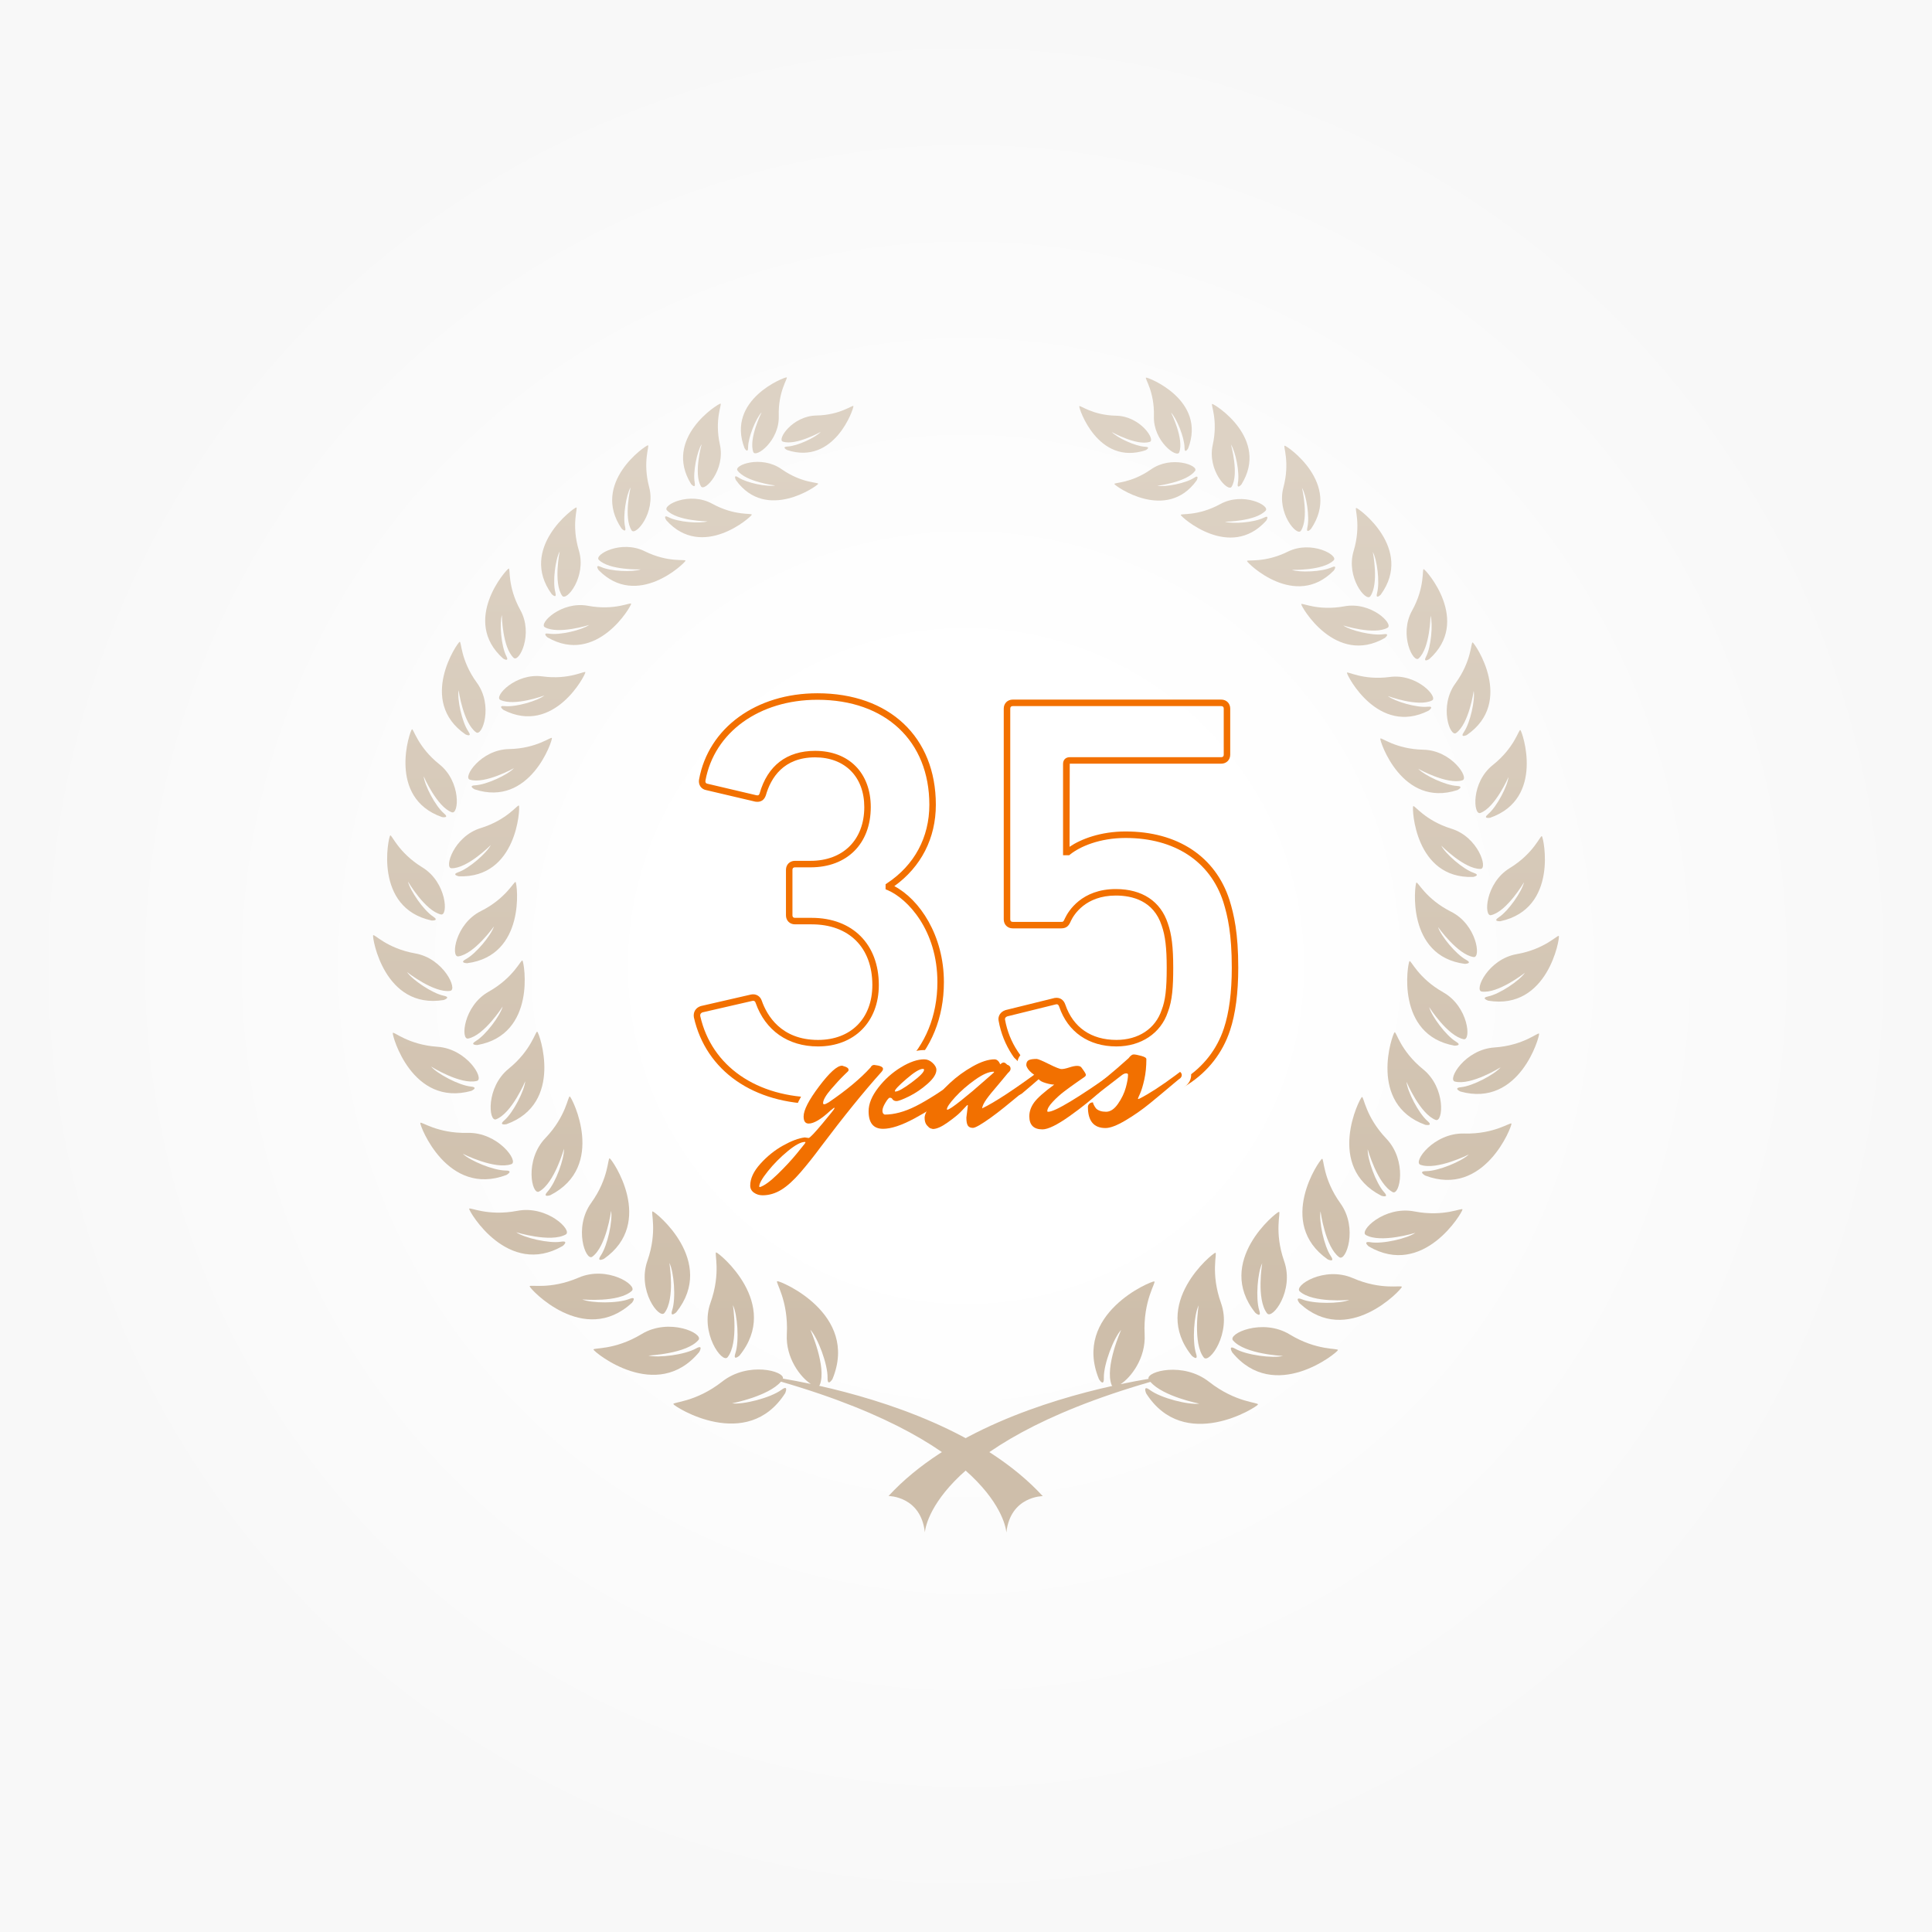<?xml version="1.0" encoding="UTF-8"?><svg id="_レイヤー_2" xmlns="http://www.w3.org/2000/svg" width="208" height="208" xmlns:xlink="http://www.w3.org/1999/xlink" viewBox="0 0 208 208"><rect x="0" y="0" width="208" height="208" fill="#333333" stroke="none"/><defs><style>.cls-1{fill:url(#_名称未設定グラデーション_32-9);}.cls-1,.cls-2,.cls-3,.cls-4,.cls-5,.cls-6,.cls-7,.cls-8,.cls-9,.cls-10,.cls-11,.cls-12,.cls-13,.cls-14,.cls-15,.cls-16,.cls-17,.cls-18,.cls-19,.cls-20,.cls-21,.cls-22,.cls-23,.cls-24,.cls-25,.cls-26,.cls-27,.cls-28,.cls-29,.cls-30,.cls-31,.cls-32,.cls-33,.cls-34,.cls-35,.cls-36,.cls-37,.cls-38,.cls-39,.cls-40,.cls-41,.cls-42,.cls-43,.cls-44,.cls-45,.cls-46,.cls-47,.cls-48,.cls-49,.cls-50,.cls-51,.cls-52,.cls-53,.cls-54,.cls-55,.cls-56,.cls-57,.cls-58,.cls-59,.cls-60,.cls-61,.cls-62,.cls-63{stroke-width:0px;}.cls-2{fill:url(#_名称未設定グラデーション_32-2);}.cls-3{fill:url(#_名称未設定グラデーション_32-4);}.cls-4{fill:url(#_名称未設定グラデーション_32-8);}.cls-5{fill:url(#_名称未設定グラデーション_32-7);}.cls-6{fill:url(#_名称未設定グラデーション_32-6);}.cls-7{fill:url(#_名称未設定グラデーション_32-3);}.cls-8{fill:url(#_名称未設定グラデーション_32-5);}.cls-9{fill:url(#_名称未設定グラデーション_28);}.cls-10{fill:url(#_名称未設定グラデーション_32);}.cls-11{fill:url(#_名称未設定グラデーション_32-24);}.cls-12{fill:url(#_名称未設定グラデーション_32-27);}.cls-13{fill:url(#_名称未設定グラデーション_32-21);}.cls-14{fill:url(#_名称未設定グラデーション_32-22);}.cls-15{fill:url(#_名称未設定グラデーション_32-20);}.cls-16{fill:url(#_名称未設定グラデーション_32-23);}.cls-17{fill:url(#_名称未設定グラデーション_32-28);}.cls-18{fill:url(#_名称未設定グラデーション_32-29);}.cls-19{fill:url(#_名称未設定グラデーション_32-19);}.cls-20{fill:url(#_名称未設定グラデーション_32-14);}.cls-21{fill:url(#_名称未設定グラデーション_32-12);}.cls-22{fill:url(#_名称未設定グラデーション_32-11);}.cls-23{fill:url(#_名称未設定グラデーション_32-13);}.cls-24{fill:url(#_名称未設定グラデーション_32-17);}.cls-25{fill:url(#_名称未設定グラデーション_32-16);}.cls-26{fill:url(#_名称未設定グラデーション_32-15);}.cls-27{fill:url(#_名称未設定グラデーション_32-26);}.cls-28{fill:url(#_名称未設定グラデーション_32-25);}.cls-29{fill:url(#_名称未設定グラデーション_32-18);}.cls-30{fill:url(#_名称未設定グラデーション_32-52);}.cls-31{fill:url(#_名称未設定グラデーション_32-54);}.cls-32{fill:url(#_名称未設定グラデーション_32-53);}.cls-33{fill:url(#_名称未設定グラデーション_32-55);}.cls-34{fill:url(#_名称未設定グラデーション_32-56);}.cls-35{fill:url(#_名称未設定グラデーション_32-10);}.cls-36{fill:url(#_名称未設定グラデーション_32-37);}.cls-37{fill:url(#_名称未設定グラデーション_32-34);}.cls-38{fill:url(#_名称未設定グラデーション_32-30);}.cls-39{fill:url(#_名称未設定グラデーション_32-33);}.cls-40{fill:url(#_名称未設定グラデーション_32-36);}.cls-41{fill:url(#_名称未設定グラデーション_32-39);}.cls-42{fill:url(#_名称未設定グラデーション_32-35);}.cls-43{fill:url(#_名称未設定グラデーション_32-32);}.cls-44{fill:url(#_名称未設定グラデーション_32-60);}.cls-45{fill:url(#_名称未設定グラデーション_32-59);}.cls-46{fill:url(#_名称未設定グラデーション_32-58);}.cls-47{fill:url(#_名称未設定グラデーション_32-57);}.cls-48{fill:url(#_名称未設定グラデーション_32-51);}.cls-49{fill:url(#_名称未設定グラデーション_32-50);}.cls-50{fill:url(#_名称未設定グラデーション_32-38);}.cls-51{fill:url(#_名称未設定グラデーション_32-31);}.cls-52{fill:url(#_名称未設定グラデーション_32-44);}.cls-53{fill:url(#_名称未設定グラデーション_32-42);}.cls-54{fill:url(#_名称未設定グラデーション_32-41);}.cls-55{fill:url(#_名称未設定グラデーション_32-47);}.cls-56{fill:url(#_名称未設定グラデーション_32-40);}.cls-57{fill:url(#_名称未設定グラデーション_32-43);}.cls-58{fill:url(#_名称未設定グラデーション_32-49);}.cls-59{fill:url(#_名称未設定グラデーション_32-48);}.cls-60{fill:url(#_名称未設定グラデーション_32-45);}.cls-61{fill:url(#_名称未設定グラデーション_32-46);}.cls-62{fill:#fff;}.cls-63{fill:#f27000;}</style><radialGradient id="_名称未設定グラデーション_28" cx="104" cy="104" fx="104" fy="104" r="104" gradientUnits="userSpaceOnUse"><stop offset=".3" stop-color="#fff"/><stop offset="1" stop-color="#f8f8f8"/></radialGradient><linearGradient id="_名称未設定グラデーション_32" x1="78.674" y1="49.533" x2="78.674" y2="143.192" gradientUnits="userSpaceOnUse"><stop offset="0" stop-color="#ddd2c4"/><stop offset="1" stop-color="#cebeaa"/></linearGradient><linearGradient id="_名称未設定グラデーション_32-2" x1="71.852" y1="49.533" x2="71.852" y2="143.192" xlink:href="#_名称未設定グラデーション_32"/><linearGradient id="_名称未設定グラデーション_32-3" x1="65.197" y1="49.533" x2="65.197" y2="143.192" xlink:href="#_名称未設定グラデーション_32"/><linearGradient id="_名称未設定グラデーション_32-4" x1="59.966" y1="49.533" x2="59.966" y2="143.192" xlink:href="#_名称未設定グラデーション_32"/><linearGradient id="_名称未設定グラデーション_32-5" x1="55.715" y1="49.533" x2="55.715" y2="143.192" xlink:href="#_名称未設定グラデーション_32"/><linearGradient id="_名称未設定グラデーション_32-6" x1="53.246" y1="49.533" x2="53.246" y2="143.192" xlink:href="#_名称未設定グラデーション_32"/><linearGradient id="_名称未設定グラデーション_32-7" x1="52.324" y1="49.533" x2="52.324" y2="143.192" xlink:href="#_名称未設定グラデーション_32"/><linearGradient id="_名称未設定グラデーション_32-8" x1="52.119" y1="49.533" x2="52.119" y2="143.192" xlink:href="#_名称未設定グラデーション_32"/><linearGradient id="_名称未設定グラデーション_32-9" x1="54.916" y1="49.533" x2="54.916" y2="143.192" xlink:href="#_名称未設定グラデーション_32"/><linearGradient id="_名称未設定グラデーション_32-10" x1="58.378" y1="49.533" x2="58.378" y2="143.192" xlink:href="#_名称未設定グラデーション_32"/><linearGradient id="_名称未設定グラデーション_32-11" x1="63.245" y1="49.533" x2="63.245" y2="143.192" xlink:href="#_名称未設定グラデーション_32"/><linearGradient id="_名称未設定グラデーション_32-12" x1="69.05" y1="49.533" x2="69.05" y2="143.192" xlink:href="#_名称未設定グラデーション_32"/><linearGradient id="_名称未設定グラデーション_32-13" x1="76.271" y1="49.537" x2="76.271" y2="143.196" xlink:href="#_名称未設定グラデーション_32"/><linearGradient id="_名称未設定グラデーション_32-14" x1="83.613" y1="49.533" x2="83.613" y2="143.192" xlink:href="#_名称未設定グラデーション_32"/><linearGradient id="_名称未設定グラデーション_32-15" x1="88.009" y1="49.533" x2="88.009" y2="143.192" xlink:href="#_名称未設定グラデーション_32"/><linearGradient id="_名称未設定グラデーション_32-16" x1="69.662" y1="49.533" x2="69.662" y2="143.192" xlink:href="#_名称未設定グラデーション_32"/><linearGradient id="_名称未設定グラデーション_32-17" x1="62.63" y1="49.533" x2="62.63" y2="143.192" xlink:href="#_名称未設定グラデーション_32"/><linearGradient id="_名称未設定グラデーション_32-18" x1="55.773" y1="49.533" x2="55.773" y2="143.192" xlink:href="#_名称未設定グラデーション_32"/><linearGradient id="_名称未設定グラデーション_32-19" x1="50.236" y1="49.533" x2="50.236" y2="143.192" xlink:href="#_名称未設定グラデーション_32"/><linearGradient id="_名称未設定グラデーション_32-20" x1="46.913" y1="49.533" x2="46.913" y2="143.192" xlink:href="#_名称未設定グラデーション_32"/><linearGradient id="_名称未設定グラデーション_32-21" x1="44.431" y1="49.533" x2="44.431" y2="143.192" xlink:href="#_名称未設定グラデーション_32"/><linearGradient id="_名称未設定グラデーション_32-22" x1="44.788" y1="49.533" x2="44.788" y2="143.192" xlink:href="#_名称未設定グラデーション_32"/><linearGradient id="_名称未設定グラデーション_32-23" x1="46.416" y1="49.533" x2="46.416" y2="143.192" xlink:href="#_名称未設定グラデーション_32"/><linearGradient id="_名称未設定グラデーション_32-24" x1="49.925" y1="49.533" x2="49.925" y2="143.192" xlink:href="#_名称未設定グラデーション_32"/><linearGradient id="_名称未設定グラデーション_32-25" x1="54.421" y1="49.533" x2="54.421" y2="143.192" xlink:href="#_名称未設定グラデーション_32"/><linearGradient id="_名称未設定グラデーション_32-26" x1="60.383" y1="49.533" x2="60.383" y2="143.192" xlink:href="#_名称未設定グラデーション_32"/><linearGradient id="_名称未設定グラデーション_32-27" x1="67.971" y1="49.533" x2="67.971" y2="143.192" xlink:href="#_名称未設定グラデーション_32"/><linearGradient id="_名称未設定グラデーション_32-28" x1="75.573" y1="49.533" x2="75.573" y2="143.192" xlink:href="#_名称未設定グラデーション_32"/><linearGradient id="_名称未設定グラデーション_32-29" x1="82.237" y1="49.533" x2="82.237" y2="143.192" xlink:href="#_名称未設定グラデーション_32"/><linearGradient id="_名称未設定グラデーション_32-30" x1="92.378" y1="49.533" x2="92.378" y2="143.192" xlink:href="#_名称未設定グラデーション_32"/><linearGradient id="_名称未設定グラデーション_32-31" x1="129.269" y1="49.533" x2="129.269" y2="143.192" xlink:href="#_名称未設定グラデーション_32"/><linearGradient id="_名称未設定グラデーション_32-32" x1="136.098" y1="49.533" x2="136.098" y2="143.192" xlink:href="#_名称未設定グラデーション_32"/><linearGradient id="_名称未設定グラデーション_32-33" x1="142.76" y1="49.533" x2="142.76" y2="143.192" xlink:href="#_名称未設定グラデーション_32"/><linearGradient id="_名称未設定グラデーション_32-34" x1="147.998" y1="49.533" x2="147.998" y2="143.192" xlink:href="#_名称未設定グラデーション_32"/><linearGradient id="_名称未設定グラデーション_32-35" x1="152.263" y1="49.533" x2="152.263" y2="143.192" xlink:href="#_名称未設定グラデーション_32"/><linearGradient id="_名称未設定グラデーション_32-36" x1="154.741" y1="49.533" x2="154.741" y2="143.192" xlink:href="#_名称未設定グラデーション_32"/><linearGradient id="_名称未設定グラデーション_32-37" x1="155.672" y1="49.533" x2="155.672" y2="143.192" xlink:href="#_名称未設定グラデーション_32"/><linearGradient id="_名称未設定グラデーション_32-38" x1="155.891" y1="49.533" x2="155.891" y2="143.192" xlink:href="#_名称未設定グラデーション_32"/><linearGradient id="_名称未設定グラデーション_32-39" x1="153.108" y1="49.533" x2="153.108" y2="143.192" xlink:href="#_名称未設定グラデーション_32"/><linearGradient id="_名称未設定グラデーション_32-40" x1="149.655" y1="49.533" x2="149.655" y2="143.192" xlink:href="#_名称未設定グラデーション_32"/><linearGradient id="_名称未設定グラデーション_32-41" x1="144.797" y1="49.533" x2="144.797" y2="143.192" xlink:href="#_名称未設定グラデーション_32"/><linearGradient id="_名称未設定グラデーション_32-42" x1="139" y1="49.533" x2="139" y2="143.192" xlink:href="#_名称未設定グラデーション_32"/><linearGradient id="_名称未設定グラデーション_32-43" x1="131.785" y1="49.533" x2="131.785" y2="143.192" xlink:href="#_名称未設定グラデーション_32"/><linearGradient id="_名称未設定グラデーション_32-44" x1="124.451" y1="49.533" x2="124.451" y2="143.192" xlink:href="#_名称未設定グラデーション_32"/><linearGradient id="_名称未設定グラデーション_32-45" x1="120.06" y1="49.533" x2="120.06" y2="143.192" xlink:href="#_名称未設定グラデーション_32"/><linearGradient id="_名称未設定グラデーション_32-46" x1="115.546" y1="49.533" x2="115.546" y2="143.192" xlink:href="#_名称未設定グラデーション_32"/><linearGradient id="_名称未設定グラデーション_32-47" x1="138.278" y1="49.533" x2="138.278" y2="143.192" xlink:href="#_名称未設定グラデーション_32"/><linearGradient id="_名称未設定グラデーション_32-48" x1="145.317" y1="49.533" x2="145.317" y2="143.192" xlink:href="#_名称未設定グラデーション_32"/><linearGradient id="_名称未設定グラデーション_32-49" x1="152.186" y1="49.533" x2="152.186" y2="143.192" xlink:href="#_名称未設定グラデーション_32"/><linearGradient id="_名称未設定グラデーション_32-50" x1="157.735" y1="49.533" x2="157.735" y2="143.192" xlink:href="#_名称未設定グラデーション_32"/><linearGradient id="_名称未設定グラデーション_32-51" x1="161.068" y1="49.533" x2="161.068" y2="143.192" xlink:href="#_名称未設定グラデーション_32"/><linearGradient id="_名称未設定グラデーション_32-52" x1="163.563" y1="49.533" x2="163.563" y2="143.192" xlink:href="#_名称未設定グラデーション_32"/><linearGradient id="_名称未設定グラデーション_32-53" x1="163.215" y1="49.533" x2="163.215" y2="143.192" xlink:href="#_名称未設定グラデーション_32"/><linearGradient id="_名称未設定グラデーション_32-54" x1="161.604" y1="49.533" x2="161.604" y2="143.192" xlink:href="#_名称未設定グラデーション_32"/><linearGradient id="_名称未設定グラデーション_32-55" x1="158.105" y1="49.533" x2="158.105" y2="143.192" xlink:href="#_名称未設定グラデーション_32"/><linearGradient id="_名称未設定グラデーション_32-56" x1="153.62" y1="49.533" x2="153.62" y2="143.192" xlink:href="#_名称未設定グラデーション_32"/><linearGradient id="_名称未設定グラデーション_32-57" x1="147.667" y1="49.533" x2="147.667" y2="143.192" xlink:href="#_名称未設定グラデーション_32"/><linearGradient id="_名称未設定グラデーション_32-58" x1="140.088" y1="49.533" x2="140.088" y2="143.192" xlink:href="#_名称未設定グラデーション_32"/><linearGradient id="_名称未設定グラデーション_32-59" x1="132.492" y1="49.533" x2="132.492" y2="143.192" xlink:href="#_名称未設定グラデーション_32"/><linearGradient id="_名称未設定グラデーション_32-60" x1="125.834" y1="49.533" x2="125.834" y2="143.192" xlink:href="#_名称未設定グラデーション_32"/></defs><rect class="cls-9" width="208" height="208"/><path class="cls-63" d="M88.065,118.859c-6.942,0-12.062-3.573-13.36-9.325-.096-.567.191-1.036.726-1.215l.033-.009,5.395-1.24c.52-.104.985.161,1.153.664.551,1.575,2.073,4.225,6.054,4.225,3.554,0,5.851-2.32,5.851-5.912,0-4.029-2.503-6.532-6.532-6.532h-1.798c-.562,0-.97-.408-.97-.969v-4.898c0-.562.407-.97.97-.97h1.674c3.516,0,5.788-2.271,5.788-5.787,0-3.252-2.077-5.354-5.292-5.354-3.42,0-4.772,2.222-5.305,4.086-.18.538-.579.775-1.139.683l-5.292-1.244c-.253-.042-.483-.188-.625-.407-.133-.206-.182-.467-.136-.736,1.015-5.553,6.137-9.281,12.744-9.281,7.745,0,12.749,4.712,12.749,12.005,0,3.591-1.583,6.683-4.471,8.759,2.723,1.433,5.338,5.304,5.338,10.335,0,7.726-5.573,13.122-13.555,13.122ZM75.639,108.988c-.139.05-.288.162-.247.411,1.22,5.396,6.077,8.76,12.674,8.76,7.569,0,12.855-5.108,12.855-12.421,0-5.596-3.209-8.991-5.366-9.907l-.213-.091v-.544l.157-.104c2.937-1.939,4.555-4.939,4.555-8.449,0-6.868-4.73-11.305-12.05-11.305-6.259,0-11.104,3.497-12.055,8.702-.016.091-.004.176.034.235.034.053.094.087.175.101l5.292,1.244c.207.034.272-.022.332-.204.854-2.991,2.922-4.579,5.974-4.579,3.64,0,5.991,2.376,5.991,6.054,0,3.94-2.546,6.487-6.487,6.487h-1.674c-.18,0-.271.091-.271.27v4.898c0,.179.091.269.271.269h1.798c4.394,0,7.231,2.839,7.231,7.232,0,3.955-2.632,6.612-6.55,6.612-3.223,0-5.671-1.712-6.716-4.698-.022-.067-.087-.259-.344-.206l-5.367,1.234Z"/><path class="cls-63" d="M120.194,118.859c-6.628,0-11.725-3.604-12.683-8.968-.098-.491.202-.962.73-1.138l.026-.008,5.27-1.302c.555-.094.979.179,1.16.725.836,2.443,2.788,3.79,5.496,3.79,2.378,0,4.2-1.208,4.875-3.232.396-1.018.541-2.243.541-4.539,0-2.136-.156-3.449-.539-4.534-.87-2.678-3.166-3.238-4.939-3.238-3.277,0-4.525,2.078-4.83,2.715-.196.458-.404.819-1.06.819h-5.208c-.562,0-.969-.408-.969-.97v-22.69c0-.562.407-.97.969-.97h22.443c.562,0,.97.408.97.97v4.959c0,.562-.407.97-.97.97h-16.306l-.021,8.95c1.239-.843,3.361-1.652,6.034-1.652,5.588,0,9.664,2.687,11.183,7.371.492,1.588.946,3.568.946,7.3,0,2.711-.298,4.98-.885,6.744-1.609,4.889-6.298,7.927-12.235,7.927ZM108.451,109.421c-.182.065-.279.197-.251.34.896,5.025,5.717,8.397,11.994,8.397,5.625,0,10.059-2.854,11.571-7.447.563-1.694.85-3.889.85-6.524,0-3.639-.439-5.557-.914-7.089-1.418-4.372-5.251-6.882-10.516-6.882-2.791,0-4.918.92-5.979,1.781l-.097.079h-.66v-9.835c0-.438.283-.722.722-.722h16.306c.18,0,.271-.091.271-.27v-4.959c0-.179-.091-.27-.271-.27h-22.443c-.179,0-.27.091-.27.27v22.69c0,.179.091.27.27.27h5.208c.209,0,.247,0,.423-.408.354-.743,1.78-3.126,5.467-3.126,2.835,0,4.824,1.319,5.603,3.713.408,1.157.575,2.538.575,4.759,0,2.025-.097,3.531-.582,4.776-.758,2.273-2.88,3.695-5.533,3.695-2.987,0-5.232-1.555-6.159-4.266-.094-.282-.224-.288-.355-.264l-5.229,1.292Z"/><path class="cls-62" d="M127.667,114.612l-.604-.473-1.094.819c-.627.465-1.209.877-1.744,1.234.129-.662.194-1.389.194-2.165,0-.442-.227-1.029-1.306-1.319-.479-.128-.808-.186-1.066-.186-.466,0-.896.242-1.278.719-1.031.925-1.912,1.672-2.656,2.267-.068.047-.143.099-.209.145-.014-.351-.181-.67-.705-1.363l-.043-.057-.051-.05c-.198-.196-.56-.43-1.157-.43-.315,0-.691.072-1.148.221-.279.091-.423.114-.439.123-.074-.021-.335-.107-1-.439-1.101-.55-1.456-.65-1.759-.65-.559,0-.969.075-1.296.237-.396.199-.659.553-.762.998-.055-.078-.118-.149-.188-.214-.118-.108-.243-.194-.375-.259-.29-.251-.601-.378-.927-.378-.009,0-.019,0-.027 0-.329-.262-.684-.331-.941-.343-.855,0-1.791.293-2.858.895-.913.514-1.751,1.13-2.51,1.818.057-.194.097-.389.097-.584,0-.529-.246-1.026-.733-1.479-.458-.425-1.004-.65-1.577-.65-.921,0-1.909.328-3.021,1.002-.202.123-.395.259-.587.395-.222-.363-.702-.683-1.67-.787l-.106-.006c-.498,0-.941.254-1.215.689-.179.193-.369.389-.573.586-.073-.353-.337-.855-1.209-1.1-.156-.062-.313-.094-.471-.094-.913,0-1.856.758-3.258,2.616-1.28,1.696-1.876,2.919-1.876,3.849,0,.62.2,1.066.498,1.355-.664.152-1.391.452-2.205.908-.993.556-1.899,1.287-2.694,2.169-.894.992-1.347,2.004-1.347,3.008,0,.647.295,1.21.83,1.584.438.308.943.464,1.501.464.884,0,1.738-.25,2.54-.742.74-.456,1.497-1.138,2.312-2.086.754-.876,1.502-1.818,2.219-2.792,1.18-1.566,2.298-3.002,3.353-4.307.045,1.733.984,2.769,2.544,2.769,1.011,0,2.227-.385,3.696-1.156.072.153.156.298.264.424.294.343.553.538.835.63.149.05.276.084.375.104l.096.019h.099c.63,0,1.316-.28,2.163-.881.203-.145.389-.281.558-.409.054.184.126.344.22.485.172.255.579.684,1.375.684.447,0,1.003-.212,2.519-1.296.443-.318.945-.702,1.504-1.151.489-.392.922-.747,1.314-1.075-.17.412-.266.836-.266,1.272,0,1.487.924,2.412,2.411,2.412.848,0,1.925-.495,3.492-1.606.203-.144.397-.29.595-.435.52,1.686,1.999,1.9,2.708,1.9.709,0,1.557-.307,2.669-.967.964-.572,1.884-1.215,2.734-1.911.817-.669,1.562-1.289,2.231-1.856.322-.273.563-.477.725-.609h.049l.285-.254c.332-.297.515-.691.515-1.109,0-.443-.2-.844-.564-1.129ZM109.738,115.456c.023.042.042.085.068.126-.052.037-.108.078-.159.114.04-.078.066-.159.09-.24Z"/><path class="cls-63" d="M94.118,114.652c.632.068.948.209.948.423,0,.094-.054.202-.161.323-1.896,2.111-4.073,4.799-6.533,8.066-.713.968-1.438,1.882-2.178,2.742-.74.86-1.432,1.489-2.077,1.885-.645.396-1.317.595-2.017.595-.349,0-.658-.094-.927-.282-.268-.188-.404-.443-.404-.766,0-.753.363-1.532,1.089-2.339.726-.807,1.539-1.462,2.44-1.966.901-.504,1.681-.796,2.339-.877l.424.06c.134-.013.628-.531,1.482-1.553.853-1.021,1.284-1.563,1.29-1.623.006-.06-.003-.091-.03-.091l-.383.303c-1.008.941-1.795,1.411-2.359,1.411-.363,0-.544-.255-.544-.766,0-.685.557-1.767,1.673-3.246,1.115-1.479,1.936-2.218,2.46-2.218.041,0,.087.013.141.04.377.094.566.229.566.403,0,.068-.017.118-.05.151-.034.034-.169.165-.404.393s-.468.467-.696.716c-.229.249-.471.521-.727.817-.577.672-.867,1.176-.867,1.512,0,.081.044.121.132.121.087,0,.251-.074.494-.222,1.908-1.304,3.4-2.548,4.477-3.731.093-.188.228-.282.403-.282ZM81.818,127.8c.471-.148,1.102-.609,1.896-1.381.793-.773,1.473-1.502,2.037-2.188l.847-1.049c.081-.107.12-.174.12-.201,0-.027-.019-.04-.06-.04-.43,0-1.045.329-1.845.988-.8.659-1.512,1.378-2.137,2.157-.626.78-.938,1.331-.938,1.653,0,.04.027.061.081.061Z"/><path class="cls-63" d="M95.066,121.528c-1.035,0-1.552-.632-1.552-1.896,0-.793.346-1.636,1.038-2.53s1.509-1.627,2.45-2.198c.94-.571,1.774-.857,2.501-.857.322,0,.621.128.897.383.275.255.413.504.413.746,0,.444-.317.945-.948,1.503-.632.558-1.294,1.008-1.987,1.351s-1.15.514-1.371.514c-.222,0-.387-.101-.495-.302-.054-.04-.128-.061-.221-.061-.094,0-.249.178-.464.535-.216.356-.323.645-.323.867,0,.222.081.36.242.414,1.022,0,2.131-.299,3.327-.897s2.851-1.65,4.961-3.156c.148-.107.374-.269.675-.484.303-.215.481-.342.535-.383.121.094.181.209.181.343,0,.135-.06.255-.181.363-.672.672-1.542,1.425-2.611,2.258-1.068.833-2.295,1.623-3.679,2.369-1.386.746-2.515,1.119-3.389,1.119ZM99.362,115.075c-.35,0-.941.36-1.774,1.079-.834.719-1.25,1.159-1.25,1.321,0,.027.02.04.06.04.296,0,.884-.33,1.765-.988s1.321-1.109,1.321-1.351c0-.067-.041-.101-.121-.101Z"/><path class="cls-63" d="M104.04,120.319l.161-1.291c0-.04-.01-.061-.03-.061s-.057.027-.111.081c-.175.188-.397.42-.665.696-.269.276-.73.645-1.381,1.109-.653.464-1.18.696-1.583.696-.067-.013-.151-.037-.252-.071-.101-.033-.232-.144-.393-.333-.161-.188-.242-.457-.242-.807,0-.349.265-.883.796-1.603.53-.719,1.166-1.425,1.905-2.117s1.563-1.294,2.471-1.805c.907-.511,1.697-.766,2.369-.766.255.013.457.195.605.545.134-.134.254-.202.363-.202.107,0,.235.081.383.242.081.013.161.057.242.131.081.074.121.178.121.312,0,.135-.094.283-.282.444-.282.35-.612.746-.989,1.19-.376.444-.645.763-.806.958s-.33.413-.504.655c-.295.417-.457.753-.484,1.008,1.372-.659,3.529-2.077,6.473-4.255.121.094.181.209.181.343,0,.135-.054.249-.161.343-.108.094-.239.209-.394.343s-.46.397-.917.786c-.457.39-.897.763-1.321,1.12-.423.356-.907.753-1.452,1.189-.544.437-1.031.81-1.462,1.12-1.035.74-1.681,1.109-1.935,1.109-.255,0-.437-.081-.545-.242-.107-.162-.161-.45-.161-.867ZM101.984,119.472c.161,0,.655-.33,1.482-.988.826-.659,1.609-1.318,2.348-1.977l1.13-.988c.053-.054.081-.091.081-.111,0-.02-.02-.03-.061-.03-.511,0-1.176.292-1.996.877-.82.584-1.53,1.203-2.127,1.855-.598.653-.897,1.093-.897,1.321,0,.027.014.04.041.04Z"/><path class="cls-63" d="M109.061,117.395c.74-.511,1.512-1.062,2.32-1.654-.43-.295-.706-.584-.828-.867-.04-.094-.06-.162-.06-.202,0-.269.087-.447.262-.535.175-.087.457-.131.847-.131.148,0,.585.181,1.312.545.726.363,1.186.544,1.38.544.195,0,.467-.057.817-.171s.629-.172.837-.172.36.047.454.141c.336.444.503.713.503.807,0,.094-.043.172-.131.232-.087.061-.363.252-.826.575s-.918.653-1.361.988c-.443.336-.861.713-1.25,1.13-.39.416-.585.753-.585,1.008,0,.04.033.061.101.061.726,0,3.173-1.472,7.341-4.416.093,0,.141.084.141.252s-.531.746-1.593,1.734c-1.063.988-2.262,1.956-3.599,2.904-1.338.948-2.31,1.422-2.914,1.422-.941,0-1.411-.47-1.411-1.411,0-.511.171-1.005.514-1.482.342-.477,1.065-1.119,2.167-1.926-.229,0-.538-.057-.927-.172-.39-.114-.639-.252-.746-.413-.35.31-.954.827-1.815,1.553-.202.148-.464.222-.787.222-.322,0-.483-.05-.483-.151s.107-.239.322-.413Z"/><path class="cls-63" d="M119.074,119.693c.464,0,.894-.286,1.291-.857.396-.571.675-1.15.836-1.734.162-.585.243-1.052.243-1.402,0-.094-.071-.141-.211-.141-.142,0-.307.074-.495.222l-2.642,2.037c-.188.107-.404.161-.645.161-.243,0-.363-.087-.363-.262,0-.121.016-.202.05-.242.033-.04.131-.107.292-.202.995-.685,2.353-1.801,4.073-3.347.202-.269.383-.404.544-.404.162,0,.43.05.807.151.376.101.565.218.565.353,0,.807-.074,1.539-.222,2.198-.148.659-.299,1.16-.453,1.503-.156.342-.232.528-.232.554s.013.04.04.04.081-.02.161-.061c1.009-.51,2.293-1.344,3.852-2.5l.484-.363c.12.094.181.208.181.342,0,.135-.061.256-.181.363-.028,0-.374.282-1.039.847s-1.405,1.18-2.218,1.845c-.814.665-1.684,1.274-2.611,1.825-.928.551-1.648.827-2.159.827-1.263,0-1.896-.759-1.896-2.279,0-.121.05-.232.151-.333s.232-.151.394-.151c0,.068.036.172.111.313s.151.259.232.353c.242.229.595.343,1.058.343Z"/><path class="cls-10" d="M79.617,145.939c4.516-5.569-2.223-11.078-2.51-11.103-.245-.02.555,2.17-.616,5.422-1.168,3.251,1.277,6.586,1.844,5.86,1.21-1.537.57-5.612.57-5.612.487.999.697,3.855.272,5.17-.304.929.441.264.441.264Z"/><path class="cls-2" d="M72.807,141.278c4.387-5.492-2.264-10.836-2.545-10.856-.241-.017.559,2.12-.562,5.315-1.121,3.195,1.279,6.328,1.836,5.613,1.171-1.514.53-5.389.53-5.389.487.976.719,3.773.31,5.064-.291.913.432.254.432.254Z"/><path class="cls-7" d="M65.019,135.527c5.595-3.914.875-10.723.62-10.82-.223-.084-.069,2.131-1.992,4.799-1.923,2.667-.593,6.307.116,5.793,1.51-1.088,2.027-4.934,2.027-4.934.185,1.043-.374,3.711-1.106,4.802-.52.774.335.359.335.359Z"/><path class="cls-3" d="M59.241,128.678c6.084-3.1,2.352-10.497,2.11-10.627-.206-.114-.36,2.099-2.634,4.476-2.275,2.377-1.466,6.166-.686,5.756,1.643-.868,2.688-4.607,2.688-4.607.04,1.059-.879,3.626-1.759,4.605-.622.689.281.398.281.398Z"/><path class="cls-8" d="M54.519,121.035c6.225-2.235,3.545-9.804,3.327-9.959-.183-.132-.603,1.974-3.079,3.98-2.478,2.007-2.162,5.751-1.368,5.451,1.692-.636,3.15-4.102,3.15-4.102-.094,1.024-1.291,3.379-2.254,4.211-.684.589.224.418.224.418Z"/><path class="cls-6" d="M51.244,112.068c-.757.455.15.44.15.44,6.393-1.139,5.038-8.904,4.855-9.092-.156-.16-.906,1.81-3.636,3.346-2.728,1.534-3.034,5.207-2.217,5.049,1.74-.335,3.724-3.45,3.724-3.45-.262.975-1.803,3.056-2.876,3.707Z"/><path class="cls-5" d="M50.165,103.257c-.769.415.121.443.121.443,6.366-.818,5.404-8.544,5.227-8.736-.144-.167-.979,1.742-3.743,3.126-2.765,1.382-3.248,4.99-2.432,4.875,1.734-.25,3.844-3.229,3.844-3.229-.306.952-1.93,2.933-3.017,3.521Z"/><path class="cls-4" d="M48.608,93.476c1.717.04,4.233-2.502,4.233-2.502-.445.871-2.339,2.524-3.481,2.919-.813.275.044.449.044.449,6.288.235,6.602-7.394,6.469-7.608-.119-.186-1.231,1.528-4.131,2.421-2.894.891-3.946,4.305-3.135,4.321Z"/><path class="cls-1" d="M51.103,84.983c5.978,1.966,8.39-5.279,8.317-5.522-.062-.208-1.605,1.13-4.633,1.186-3.031.058-4.982,3.049-4.208,3.29,1.636.509,4.757-1.235,4.757-1.235-.667.713-2.94,1.777-4.154,1.84-.853.04-.079.44-.079.44Z"/><path class="cls-35" d="M53.86,75.348c1.495.735,4.755-.473,4.755-.473-.744.586-3.088,1.268-4.262,1.145-.828-.087-.141.415-.141.415,5.445,2.778,8.843-3.818,8.81-4.061-.027-.209-1.715.844-4.628.447-2.921-.399-5.24,2.18-4.535,2.527Z"/><path class="cls-22" d="M58.658,67.528c1.455.807,4.766-.243,4.766-.243-.773.546-3.144,1.115-4.308.937-.825-.129-.162.407-.162.407,5.304,3.039,9.016-3.383,8.995-3.626-.015-.211-1.751.759-4.643.218-2.894-.539-5.338,1.926-4.649,2.307Z"/><path class="cls-21" d="M73.801,60.367c.036-.2-1.832.246-4.389-1.018-2.562-1.267-5.483.389-4.944.925,1.144,1.137,4.508,1.029,4.508,1.029-.865.308-3.227.213-4.265-.262-.736-.334-.26.339-.26.339,4.144,4.231,9.303-.778,9.35-1.012Z"/><path class="cls-23" d="M80.939,55.413c.046-.194-1.805.166-4.26-1.18-2.456-1.347-5.389.154-4.878.701,1.075,1.161,4.375,1.195,4.375,1.195-.861.266-3.173.072-4.173-.431-.703-.361-.264.319-.264.319,3.884,4.319,9.144-.376,9.199-.604Z"/><path class="cls-20" d="M88.088,52.091c.062-.182-1.745-.036-3.947-1.582-2.202-1.547-5.167-.424-4.74.152.906,1.225,4.059,1.608,4.059,1.608-.85.162-3.04-.266-3.942-.853-.636-.421-.287.274-.287.274,3.256,4.539,8.779.61,8.856.401Z"/><path class="cls-26" d="M84.283,47.549c1.406.443,4.084-1.053,4.084-1.053-.574.612-2.524,1.522-3.564,1.574-.73.036-.065.381-.065.381,5.125,1.689,7.202-4.521,7.14-4.73-.05-.179-1.383.966-3.98,1.012-2.601.045-4.275,2.61-3.614,2.815Z"/><path class="cls-25" d="M75.278,145.56s.505-.861-.347-.382c-1.208.681-4.044,1.038-5.125.759,0,0,4.127-.18,5.389-1.672.597-.699-3.152-2.434-6.107-.643-2.952,1.79-5.26,1.445-5.188,1.681.081.278,6.811,5.789,11.378.256Z"/><path class="cls-24" d="M67.751,139.848c-1.262.497-4.065.466-5.071.047,0,0,3.905.367,5.335-.911.673-.601-2.618-2.773-5.73-1.43-3.106,1.339-5.298.697-5.261.936.04.279,5.843,6.531,11.012,1.771,0,0,.603-.769-.285-.414Z"/><path class="cls-29" d="M60.584,134.139s.732-.602-.189-.455c-1.297.208-3.949-.412-4.816-1.018,0,0,3.703,1.151,5.329.239.765-.427-1.981-3.165-5.207-2.547-3.231.621-5.179-.449-5.19-.217-.023.274,4.167,7.425,10.074,3.998Z"/><path class="cls-19" d="M54.527,126.495s.825-.47-.106-.476c-1.318-.012-3.83-1.06-4.589-1.799,0,0,3.464,1.746,5.223,1.113.821-.298-1.437-3.448-4.724-3.368-3.289.081-5.023-1.295-5.082-1.066-.065.267,2.89,8.009,9.278,5.597Z"/><path class="cls-15" d="M50.739,117.446s.84-.381-.058-.469c-1.268-.129-3.605-1.368-4.267-2.15,0,0,3.185,1.998,4.934,1.543.825-.212-1.069-3.456-4.252-3.674-3.177-.217-4.734-1.7-4.809-1.485-.087.253,2.071,7.988,8.452,6.235Z"/><path class="cls-13" d="M47.768,107.662s.855-.285-.008-.464c-1.229-.258-3.379-1.71-3.938-2.544,0,0,2.9,2.282,4.651,2.022.826-.119-.684-3.483-3.765-4.03-3.083-.543-4.441-2.154-4.537-1.952-.112.235,1.183,8.013,7.596,6.968Z"/><path class="cls-14" d="M46.466,99.102s.888.05.158-.43c-1.033-.679-2.478-2.793-2.701-3.765,0,0,1.842,3.15,3.547,3.544.803.187.64-3.45-1.996-5.066-2.634-1.617-3.308-3.591-3.466-3.438-.189.174-1.815,7.793,4.458,9.155Z"/><path class="cls-16" d="M47.584,87.967s.865.152.208-.402c-.923-.784-2.079-3.012-2.177-3.986,0,0,1.418,3.284,3.027,3.872.759.279,1.033-3.281-1.341-5.168-2.366-1.889-2.782-3.889-2.955-3.762-.208.149-2.701,7.365,3.239,9.445Z"/><path class="cls-11" d="M50.107,79.061s.792.377.308-.329c-.686-1.005-1.21-3.46-1.042-4.422,0,0,.493,3.541,1.888,4.536.661.47,1.865-2.889.081-5.34-1.786-2.45-1.655-4.488-1.855-4.41-.237.088-4.552,6.386.62,9.964Z"/><path class="cls-28" d="M54.165,70.895s.713.455.337-.281c-.539-1.051-.748-3.482-.472-4.391,0,0,.046,3.476,1.273,4.603.578.533,2.148-2.559.72-5.14-1.424-2.576-1.054-4.528-1.256-4.476-.239.059-5.163,5.608-.603,9.685Z"/><path class="cls-27" d="M59.785,63.76c-.304-1.14.009-3.558.472-4.388,0,0-.693,3.407.268,4.769.453.643,2.639-2.049,1.799-4.869-.85-2.822-.069-4.647-.277-4.642-.249.007-6.242,4.382-2.651,9.332,0,0,.601.603.389-.203Z"/><path class="cls-12" d="M67.296,56.711c-.256-1.112.116-3.446.593-4.234,0,0-.773,3.276.112,4.624.418.635,2.622-1.903,1.886-4.66-.73-2.758.079-4.502-.129-4.502-.239-.003-6.169,4.056-2.842,8.96,0,0,.563.599.38-.187Z"/><path class="cls-17" d="M74.791,51.947c-.206-1.099.254-3.373.751-4.126,0,0-.894,3.18-.073,4.539.379.641,2.643-1.757,2.036-4.491-.607-2.731.262-4.407.06-4.416-.231-.01-6.215,3.72-3.16,8.66,0,0,.53.611.385-.167Z"/><path class="cls-18" d="M80.542,48.154c.002-1.077.85-3.141,1.455-3.762,0,0-1.418,2.842-.896,4.272.25.673,2.822-1.183,2.741-3.874-.083-2.69,1.037-4.118.85-4.162-.218-.053-6.539,2.396-4.539,7.612,0,0,.383.674.389-.086Z"/><path class="cls-38" d="M88.181,149.191c.035-.027.062-.057.083-.104.757-1.933-1.025-5.934-1.025-5.934.8.869,1.884,3.709,1.857,5.176-.023,1.039.532.135.532.135,2.896-7.047-5.649-10.597-5.947-10.532-.258.055,1.223,2.041,1.029,5.707-.143,2.564,1.476,4.645,2.585,5.358-1.135-.24-2.146-.429-3.005-.575.196-.81-3.747-1.87-6.527.313-2.888,2.265-5.366,2.194-5.264,2.437.121.281,7.93,5.235,12.033-1.182,0,0,.426-.974-.408-.356-1.185.869-4.136,1.609-5.31,1.45,0,0,3.907-.761,5.265-2.335,23.857,6.925,24.265,16.241,24.265,16.241.437-3.919,3.917-3.917,3.917-3.917-6.356-6.913-17.089-10.316-24.081-11.881Z"/><path class="cls-51" d="M129.602,146.152c.566.726,3.019-2.605,1.855-5.859-1.166-3.25-.368-5.44-.613-5.419-.291.023-7.034,5.523-2.526,11.096,0,0,.746.666.443-.262-.422-1.317-.208-4.169.283-5.168,0,0-.651,4.075.557,5.612Z"/><path class="cls-43" d="M136.413,141.393c.547.716,2.955-2.414,1.842-5.61-1.119-3.197-.322-5.334-.563-5.317-.279.02-6.93,5.357-2.557,10.855,0,0,.719.659.433-.255-.403-1.291-.171-4.086.32-5.063,0,0-.649,3.875.524,5.391Z"/><path class="cls-39" d="M144.185,135.352c.715.517,2.046-3.123.129-5.794-1.921-2.668-1.765-4.883-1.986-4.799-.258.095-4.986,6.899.607,10.821,0,0,.852.414.335-.359-.738-1.092-1.287-3.762-1.102-4.806,0,0,.507,3.849,2.017,4.938Z"/><path class="cls-37" d="M149.932,128.341c.777.412,1.59-3.376-.68-5.755-2.27-2.38-2.426-4.592-2.63-4.48-.243.131-3.984,7.523,2.1,10.632,0,0,.904.291.279-.4-.879-.981-1.794-3.548-1.753-4.606,0,0,1.038,3.739,2.684,4.608Z"/><path class="cls-42" d="M154.569,120.572c.798.301,1.121-3.443-1.356-5.452-2.478-2.008-2.892-4.115-3.073-3.985-.218.155-2.911,7.722,3.314,9.965,0,0,.909.171.223-.418-.963-.834-2.162-3.191-2.252-4.214,0,0,1.457,3.467,3.144,4.105Z"/><path class="cls-40" d="M157.586,111.882c.817.16.516-3.515-2.212-5.052-2.722-1.538-3.476-3.512-3.628-3.351-.189.187-1.547,7.949,4.843,9.098,0,0,.906.016.15-.44-1.071-.652-2.616-2.736-2.873-3.711,0,0,1.979,3.117,3.718,3.455Z"/><path class="cls-36" d="M158.653,103.036c.815.117.339-3.491-2.424-4.878-2.761-1.387-3.593-3.296-3.747-3.13-.166.19-1.137,7.916,5.223,8.742,0,0,.894-.027.127-.444-1.09-.588-2.713-2.571-3.013-3.522,0,0,2.102,2.982,3.834,3.232Z"/><path class="cls-50" d="M156.265,89.222c-2.892-.896-4.003-2.61-4.123-2.425-.137.212.171,7.843,6.458,7.615,0,0,.859-.171.046-.448-1.148-.396-3.034-2.053-3.478-2.922,0,0,2.516,2.544,4.231,2.506.807-.016-.235-3.43-3.134-4.327Z"/><path class="cls-41" d="M157.443,84.009c.773-.241-1.171-3.235-4.202-3.295-3.03-.062-4.58-1.4-4.637-1.192-.073.243,2.329,7.49,8.307,5.534,0,0,.782-.401-.075-.443-1.208-.065-3.481-1.131-4.15-1.845,0,0,3.117,1.747,4.757,1.241Z"/><path class="cls-56" d="M145.013,72.431c-.031.243,3.354,6.842,8.803,4.07,0,0,.688-.5-.137-.414-1.171.12-3.514-.565-4.262-1.151,0,0,3.256,1.213,4.751.479.709-.344-1.609-2.926-4.529-2.533-2.917.394-4.599-.661-4.626-.45Z"/><path class="cls-54" d="M140.093,65.049c-.021.244,3.686,6.67,8.997,3.639,0,0,.661-.535-.166-.405-1.158.174-3.532-.398-4.31-.945,0,0,3.312,1.054,4.77.249.688-.38-1.75-2.849-4.645-2.311-2.9.534-4.63-.438-4.647-.227Z"/><path class="cls-53" d="M138.644,59.394c-2.56,1.26-4.429.813-4.391,1.012.046.234,5.194,5.25,9.34,1.023,0,0,.482-.671-.254-.337-1.04.471-3.404.566-4.267.257,0,0,3.36.111,4.514-1.024.539-.536-2.385-2.195-4.942-.932Z"/><path class="cls-57" d="M131.377,54.269c-2.451,1.343-4.302.981-4.258,1.175.058.227,5.31,4.929,9.199.616,0,0,.435-.678-.266-.321-.998.505-3.31.697-4.173.429,0,0,3.304-.031,4.379-1.191.507-.546-2.426-2.052-4.882-.708Z"/><path class="cls-52" d="M123.919,50.534c-2.202,1.544-4.011,1.395-3.942,1.577.071.21,5.591,4.146,8.857-.388,0,0,.345-.694-.289-.275-.9.588-3.09,1.011-3.942.85,0,0,3.152-.381,4.061-1.602.422-.578-2.537-1.704-4.745-.162Z"/><path class="cls-60" d="M123.329,48.475s.667-.344-.064-.38c-1.04-.053-2.992-.966-3.566-1.579,0,0,2.68,1.5,4.082,1.058.661-.204-1.011-2.769-3.612-2.819-2.597-.05-3.921-1.197-3.975-1.017-.06.207,2.004,6.421,7.134,4.737Z"/><path class="cls-61" d="M130.171,148.77c-2.774-2.189-6.722-1.135-6.525-.322-.857.146-1.865.332-3.002.57,1.108-.711,2.724-2.792,2.589-5.356-.191-3.664,1.291-5.648,1.035-5.704-.3-.066-8.843,3.472-5.955,10.523,0,0,.553.906.528-.135-.033-1.466,1.06-4.305,1.863-5.17,0,0-1.788,3.996-1.027,5.931.015.044.048.075.077.103-6.999,1.558-17.738,4.945-24.094,11.85,0,0,3.481.002,3.911,3.919,0,0,.422-9.312,24.285-16.206,1.356,1.577,5.26,2.343,5.26,2.343-1.173.156-4.121-.588-5.302-1.459-.834-.616-.416.358-.416.358,4.102,6.422,11.914,1.479,12.033,1.197.102-.243-2.372-.174-5.26-2.443Z"/><path class="cls-55" d="M138.854,143.669c-2.954-1.797-6.71-.068-6.111.636,1.262,1.492,5.383,1.676,5.383,1.676-1.077.279-3.915-.082-5.119-.764-.848-.483-.345.383-.345.383,4.552,5.537,11.303.035,11.378-.244.069-.236-2.235.105-5.186-1.687Z"/><path class="cls-59" d="M145.661,137.608c-3.104-1.346-6.404.82-5.73,1.423,1.428,1.281,5.338.919,5.338.919-1.008.417-3.815.445-5.075-.057-.89-.353-.281.415-.281.415,5.159,4.769,10.966-1.476,11.01-1.756.035-.238-2.158.402-5.263-.944Z"/><path class="cls-58" d="M152.261,130.422c-3.233-.623-5.98,2.11-5.21,2.541,1.619.913,5.327-.235,5.327-.235-.867.608-3.524,1.224-4.826,1.013-.919-.145-.183.455-.183.455,5.901,3.436,10.099-3.71,10.082-3.984-.021-.233-1.963.836-5.19.21Z"/><path class="cls-49" d="M157.636,122.035c-3.289-.085-5.545,3.063-4.72,3.363,1.751.635,5.217-1.108,5.217-1.108-.759.74-3.277,1.787-4.593,1.795-.929.004-.104.476-.104.476,6.383,2.421,9.352-5.318,9.288-5.586-.054-.227-1.801,1.147-5.088,1.061Z"/><path class="cls-48" d="M160.884,112.772c-3.179.213-5.077,3.452-4.256,3.667,1.748.456,4.936-1.536,4.936-1.536-.667.782-3,2.017-4.265,2.144-.9.088-.064.469-.064.469,6.379,1.761,8.546-5.972,8.461-6.225-.077-.214-1.634,1.268-4.813,1.48Z"/><path class="cls-30" d="M159.517,106.749c1.751.262,4.655-2.017,4.655-2.017-.565.835-2.717,2.285-3.942,2.539-.863.178-.006.464-.006.464,6.41,1.053,7.718-6.721,7.604-6.959-.096-.201-1.462,1.407-4.543,1.947-3.083.542-4.597,3.903-3.768,4.026Z"/><path class="cls-32" d="M160.528,98.526c1.705-.394,3.549-3.541,3.549-3.541-.216.973-1.67,3.083-2.703,3.763-.732.48.16.431.16.431,6.273-1.356,4.656-8.976,4.468-9.151-.158-.151-.828,1.823-3.466,3.434-2.637,1.612-2.811,5.249-2.008,5.064Z"/><path class="cls-31" d="M159.374,87.525c1.611-.586,3.029-3.87,3.029-3.87-.093.974-1.258,3.201-2.179,3.983-.657.553.208.401.208.401,5.94-2.07,3.456-9.29,3.252-9.439-.171-.127-.589,1.873-2.961,3.758-2.375,1.884-2.106,5.445-1.349,5.167Z"/><path class="cls-33" d="M156.763,78.917c1.395-.996,1.898-4.535,1.898-4.535.16.962-.366,3.417-1.05,4.419-.482.707.308.33.308.33,5.177-3.57.865-9.874.63-9.963-.202-.079-.069,1.959-1.861,4.408-1.784,2.45-.582,5.808.075,5.341Z"/><path class="cls-34" d="M152.733,70.889c1.227-1.126,1.279-4.601,1.279-4.601.275.908.062,3.34-.474,4.391-.383.736.335.279.335.279,4.562-4.07-.356-9.625-.595-9.683-.2-.052.173,1.9-1.258,4.474-1.43,2.579.135,5.672.713,5.14Z"/><path class="cls-47" d="M147.525,64.2c.957-1.362.273-4.771.273-4.771.46.829.767,3.25.464,4.388-.216.806.389.204.389.204,3.591-4.945-2.393-9.33-2.639-9.335-.212-.005.568,1.822-.281,4.64-.85,2.823,1.339,5.516,1.794,4.874Z"/><path class="cls-46" d="M140.052,57.147c.89-1.344.123-4.623.123-4.623.47.789.838,3.123.582,4.236-.187.784.382.186.382.186,3.333-4.898-2.589-8.965-2.83-8.963-.202,0,.599,1.747-.137,4.501-.736,2.758,1.46,5.297,1.88,4.661Z"/><path class="cls-45" d="M132.598,52.398c.815-1.356-.073-4.537-.073-4.537.497.753.954,3.027.748,4.125-.148.777.381.167.381.167,3.061-4.935-2.911-8.675-3.146-8.664-.2.008.663,1.687.054,4.417-.607,2.732,1.651,5.132,2.037,4.493Z"/><path class="cls-44" d="M126.961,48.694c.528-1.43-.884-4.275-.884-4.275.603.624,1.447,2.687,1.449,3.767-.002.758.391.086.391.086,2.002-5.214-4.319-7.67-4.535-7.619-.187.044.929,1.475.848,4.162-.079,2.692,2.487,4.552,2.732,3.879Z"/></svg>